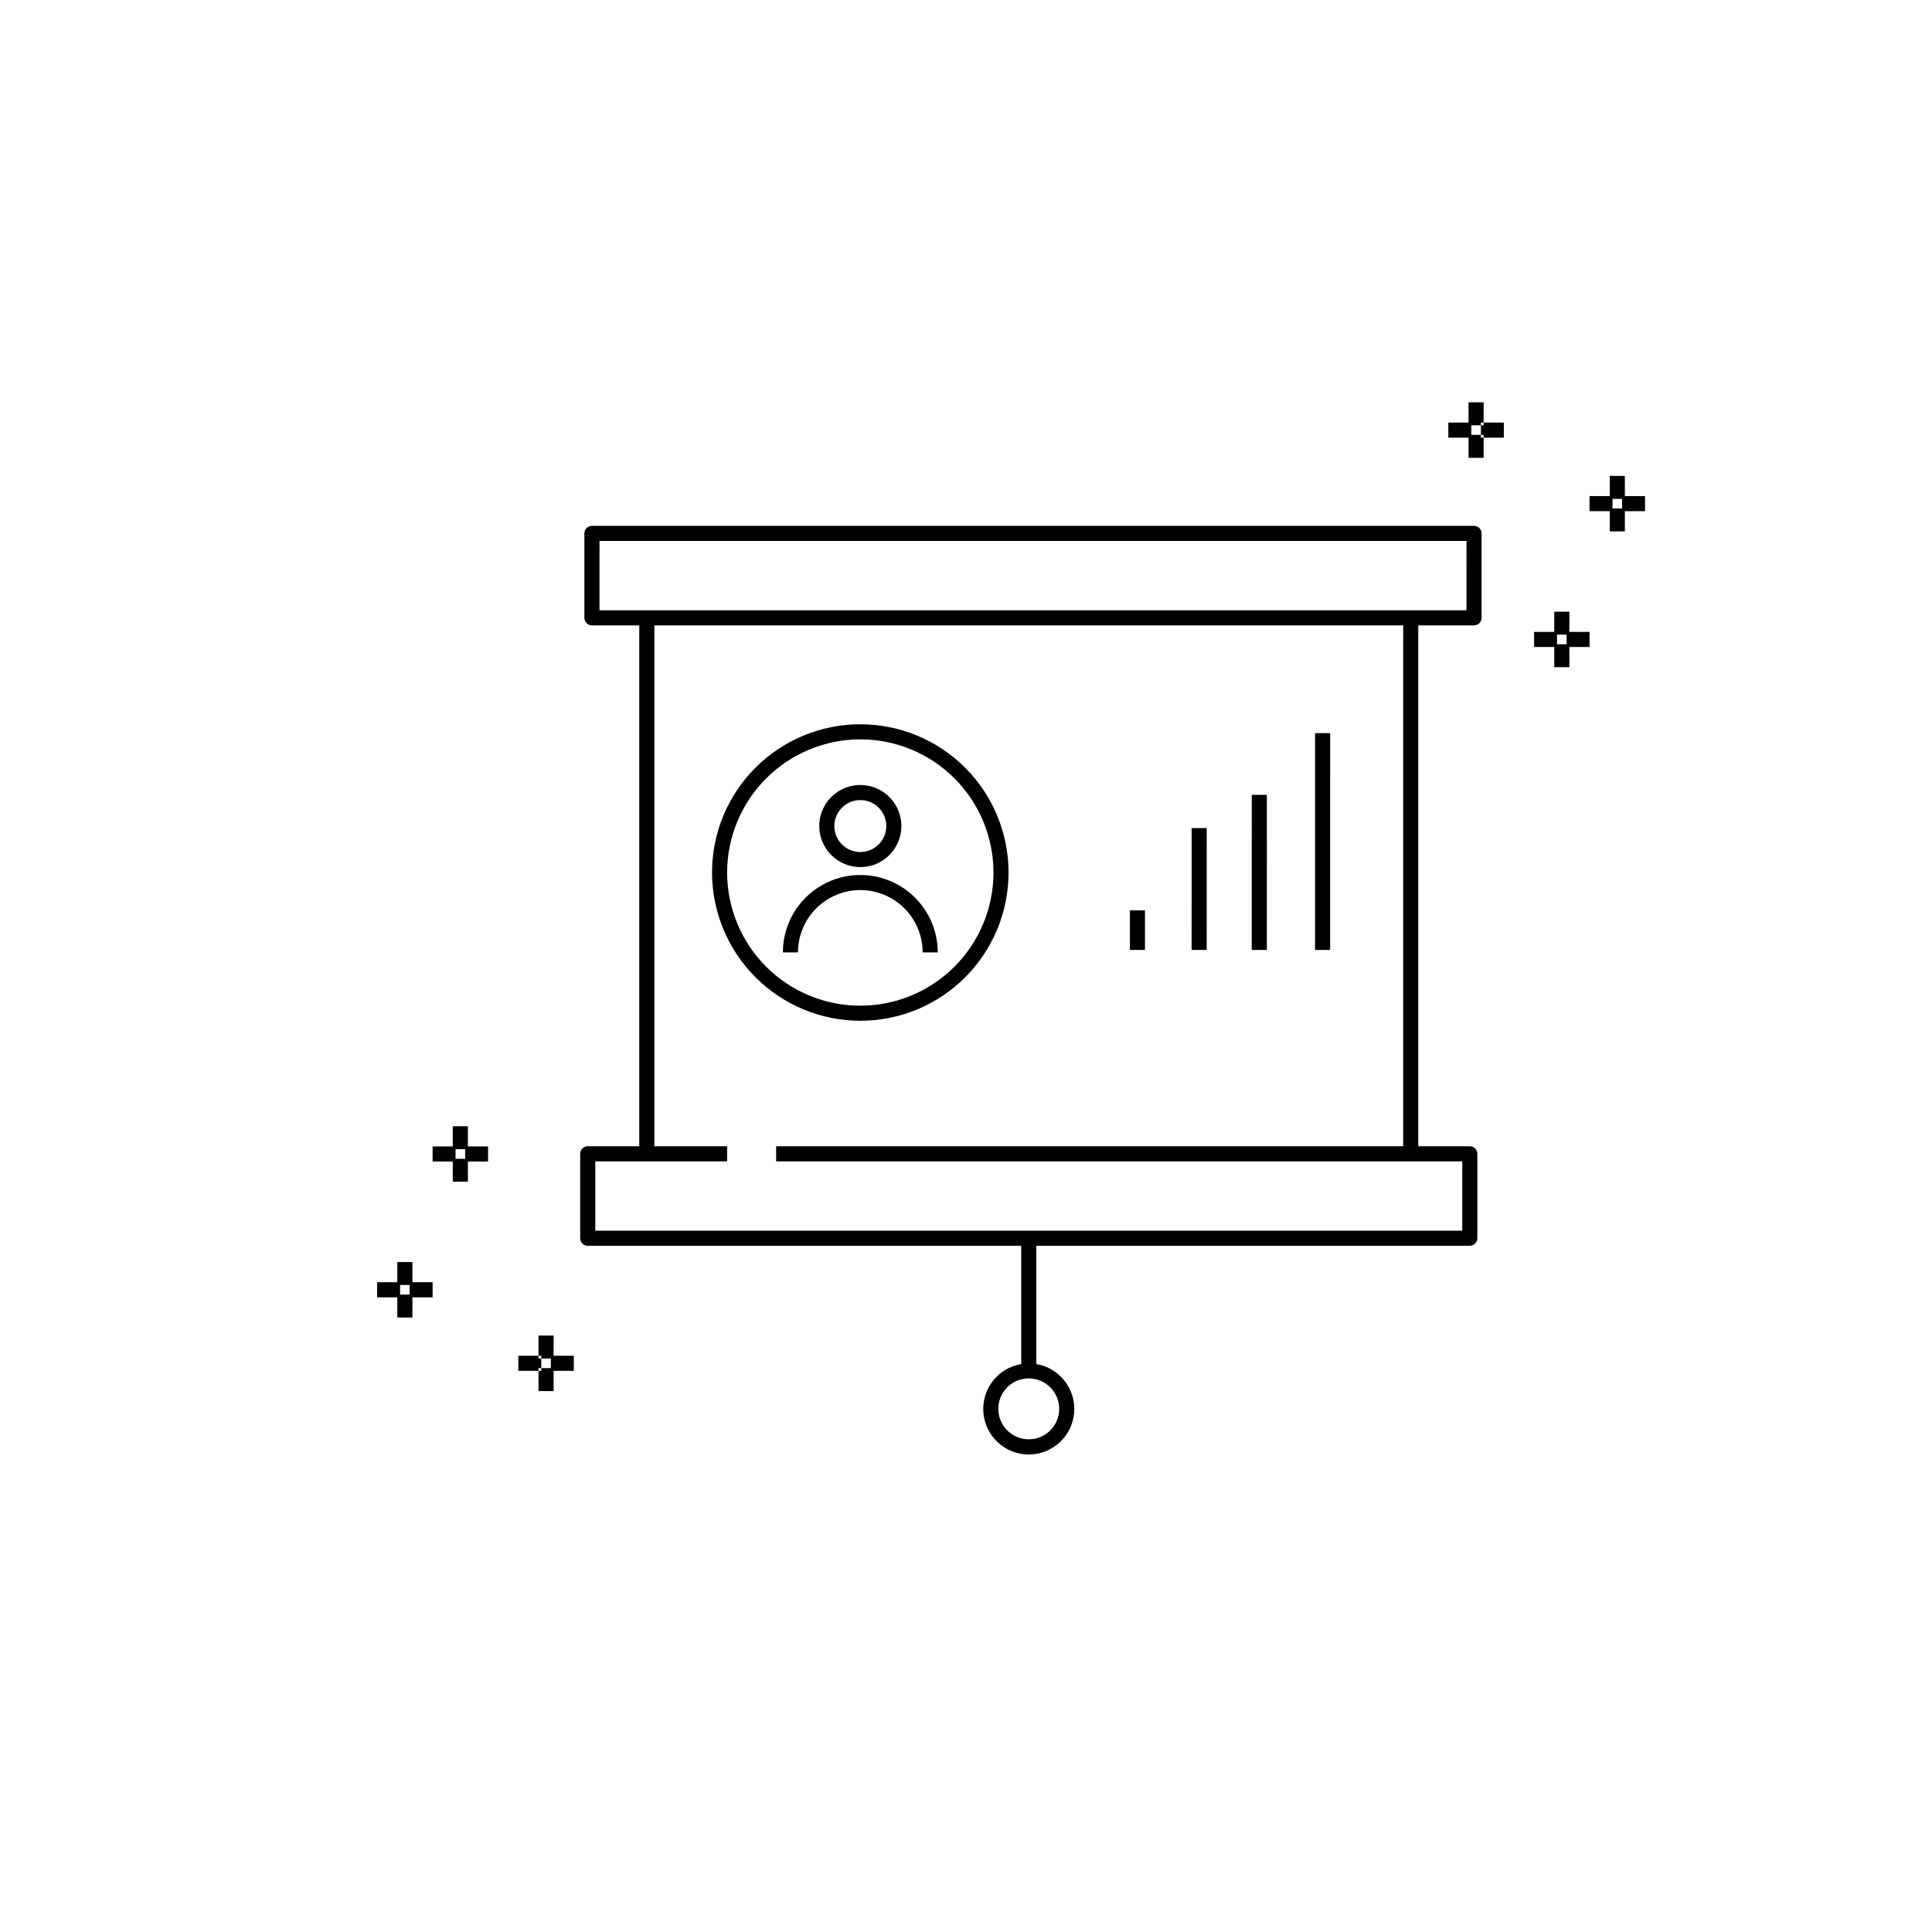 <?xml version="1.0" encoding="UTF-8"?>
<!-- Uploaded to: ICON Repo, www.svgrepo.com, Generator: ICON Repo Mixer Tools -->
<svg fill="#000000" width="800px" height="800px" version="1.1" viewBox="144 144 512 512" xmlns="http://www.w3.org/2000/svg">
 <path d="m534.63 283.36h-233.76c-1.102 0-1.996 0.895-2 2v22.375-0.004c0.004 1.105 0.898 2 2 2h12.543v138.04h-13.66c-1.102 0-1.996 0.895-2 2v22.375c0.004 1.102 0.898 1.996 2 1.996h114.88v31.348c-6.188 1.039-10.547 6.648-10.023 12.902 0.52 6.254 5.75 11.062 12.023 11.062 6.273 0 11.504-4.809 12.023-11.062 0.523-6.254-3.836-11.863-10.023-12.902v-31.348h114.88c1.102 0 1.996-0.895 1.996-1.996v-22.375c0-1.105-0.895-2-1.996-2h-13.66v-138.04h14.781c1.102 0 1.996-0.895 1.996-1.996v-22.375c0-1.105-0.895-2-1.996-2zm-109.93 234c0 3.266-1.965 6.207-4.981 7.453-3.012 1.25-6.484 0.559-8.789-1.746-2.309-2.309-3-5.777-1.75-8.793 1.25-3.016 4.191-4.981 7.453-4.981 4.453 0.004 8.062 3.613 8.066 8.066zm91.152-69.582h-166.17v4h181.83v18.375h-229.75v-18.375h34.934v-4h-19.273v-138.04h198.44zm16.777-142.04h-229.76l0.004-18.379h229.76zm-85.195 90.004h-4v-10.488h4zm16.355 0h-4l0.004-32.293h4zm15.938 0h-4l0.004-41.102h4zm16.773 0h-4l0.008-57.461h4zm-124.51 18.773c10.422 0 20.414-4.141 27.781-11.508 7.367-7.371 11.508-17.363 11.508-27.785-0.004-10.418-4.141-20.41-11.512-27.781-7.367-7.367-17.359-11.504-27.781-11.504-10.418 0-20.414 4.141-27.781 11.508-7.367 7.367-11.508 17.359-11.508 27.781 0.012 10.418 4.156 20.406 11.523 27.77 7.367 7.367 17.355 11.508 27.77 11.52zm0-74.582c9.359 0.004 18.336 3.723 24.953 10.34 6.617 6.621 10.336 15.598 10.336 24.957s-3.719 18.336-10.34 24.953c-6.617 6.617-15.594 10.336-24.953 10.336s-18.336-3.719-24.953-10.34c-6.617-6.617-10.336-15.594-10.336-24.953 0.008-9.355 3.731-18.328 10.348-24.945 6.617-6.617 15.59-10.336 24.945-10.348zm-16.52 56.465h-4c0-7.332 3.914-14.105 10.262-17.77 6.348-3.668 14.172-3.668 20.52 0 6.348 3.664 10.258 10.438 10.258 17.77h-4 0.004c0-5.902-3.148-11.355-8.262-14.309-5.113-2.949-11.41-2.949-16.52 0-5.113 2.953-8.262 8.406-8.262 14.309zm16.52-22.609c4.402 0 8.367-2.648 10.051-6.715 1.684-4.066 0.754-8.746-2.356-11.855-3.113-3.113-7.793-4.043-11.855-2.359-4.066 1.684-6.719 5.652-6.719 10.051 0.008 6.008 4.875 10.871 10.879 10.879zm0-17.758c2.785 0 5.293 1.676 6.359 4.246 1.062 2.57 0.477 5.531-1.492 7.5-1.969 1.965-4.93 2.555-7.5 1.488-2.57-1.062-4.246-3.57-4.246-6.356 0.004-3.797 3.082-6.875 6.879-6.879zm165.19-100.05h5.352v4h-5.352v-0.727h-0.727v-2.547h0.727zm-0.727 4h0.727v5.348h-4v-5.348h-5.356v-4h5.356v-5.359h4v5.356h-0.727v0.727h-2.547v2.547h2.547zm43.5 15.496h-5.348l-0.004-5.359h-4v5.356h-5.356v4h5.356v5.348h4v-5.348h5.348zm-6.082 0.727v2.547l-2.543-0.004v-2.547zm-13.973 29.898h-4v5.356h-5.348v4h5.348v5.348h4v-5.348h5.352v-4h-5.352zm-0.727 6.082v2.547h-2.547v-2.547zm-305.88 166.27h-4v5.352h-5.352v4h5.352v5.356h4v-5.356h5.356v-4h-5.356zm-0.727 6.074v2.547h-2.539l0.004-2.543zm38.148 18.766h5.356v4h-5.356v5.356h-4v-5.356h0.727v-0.727h2.547v-2.547h-2.547v-0.727h-0.727v-5.352h4zm-4 3.273v0.727h-5.348v-4h5.348v0.727h0.727v2.547zm-18.719-64.102h-4v5.352h-5.352v4h5.352v5.356h4v-5.356h5.348v-4h-5.348zm-0.723 6.078v2.547h-2.547v-2.547z"/>
</svg>